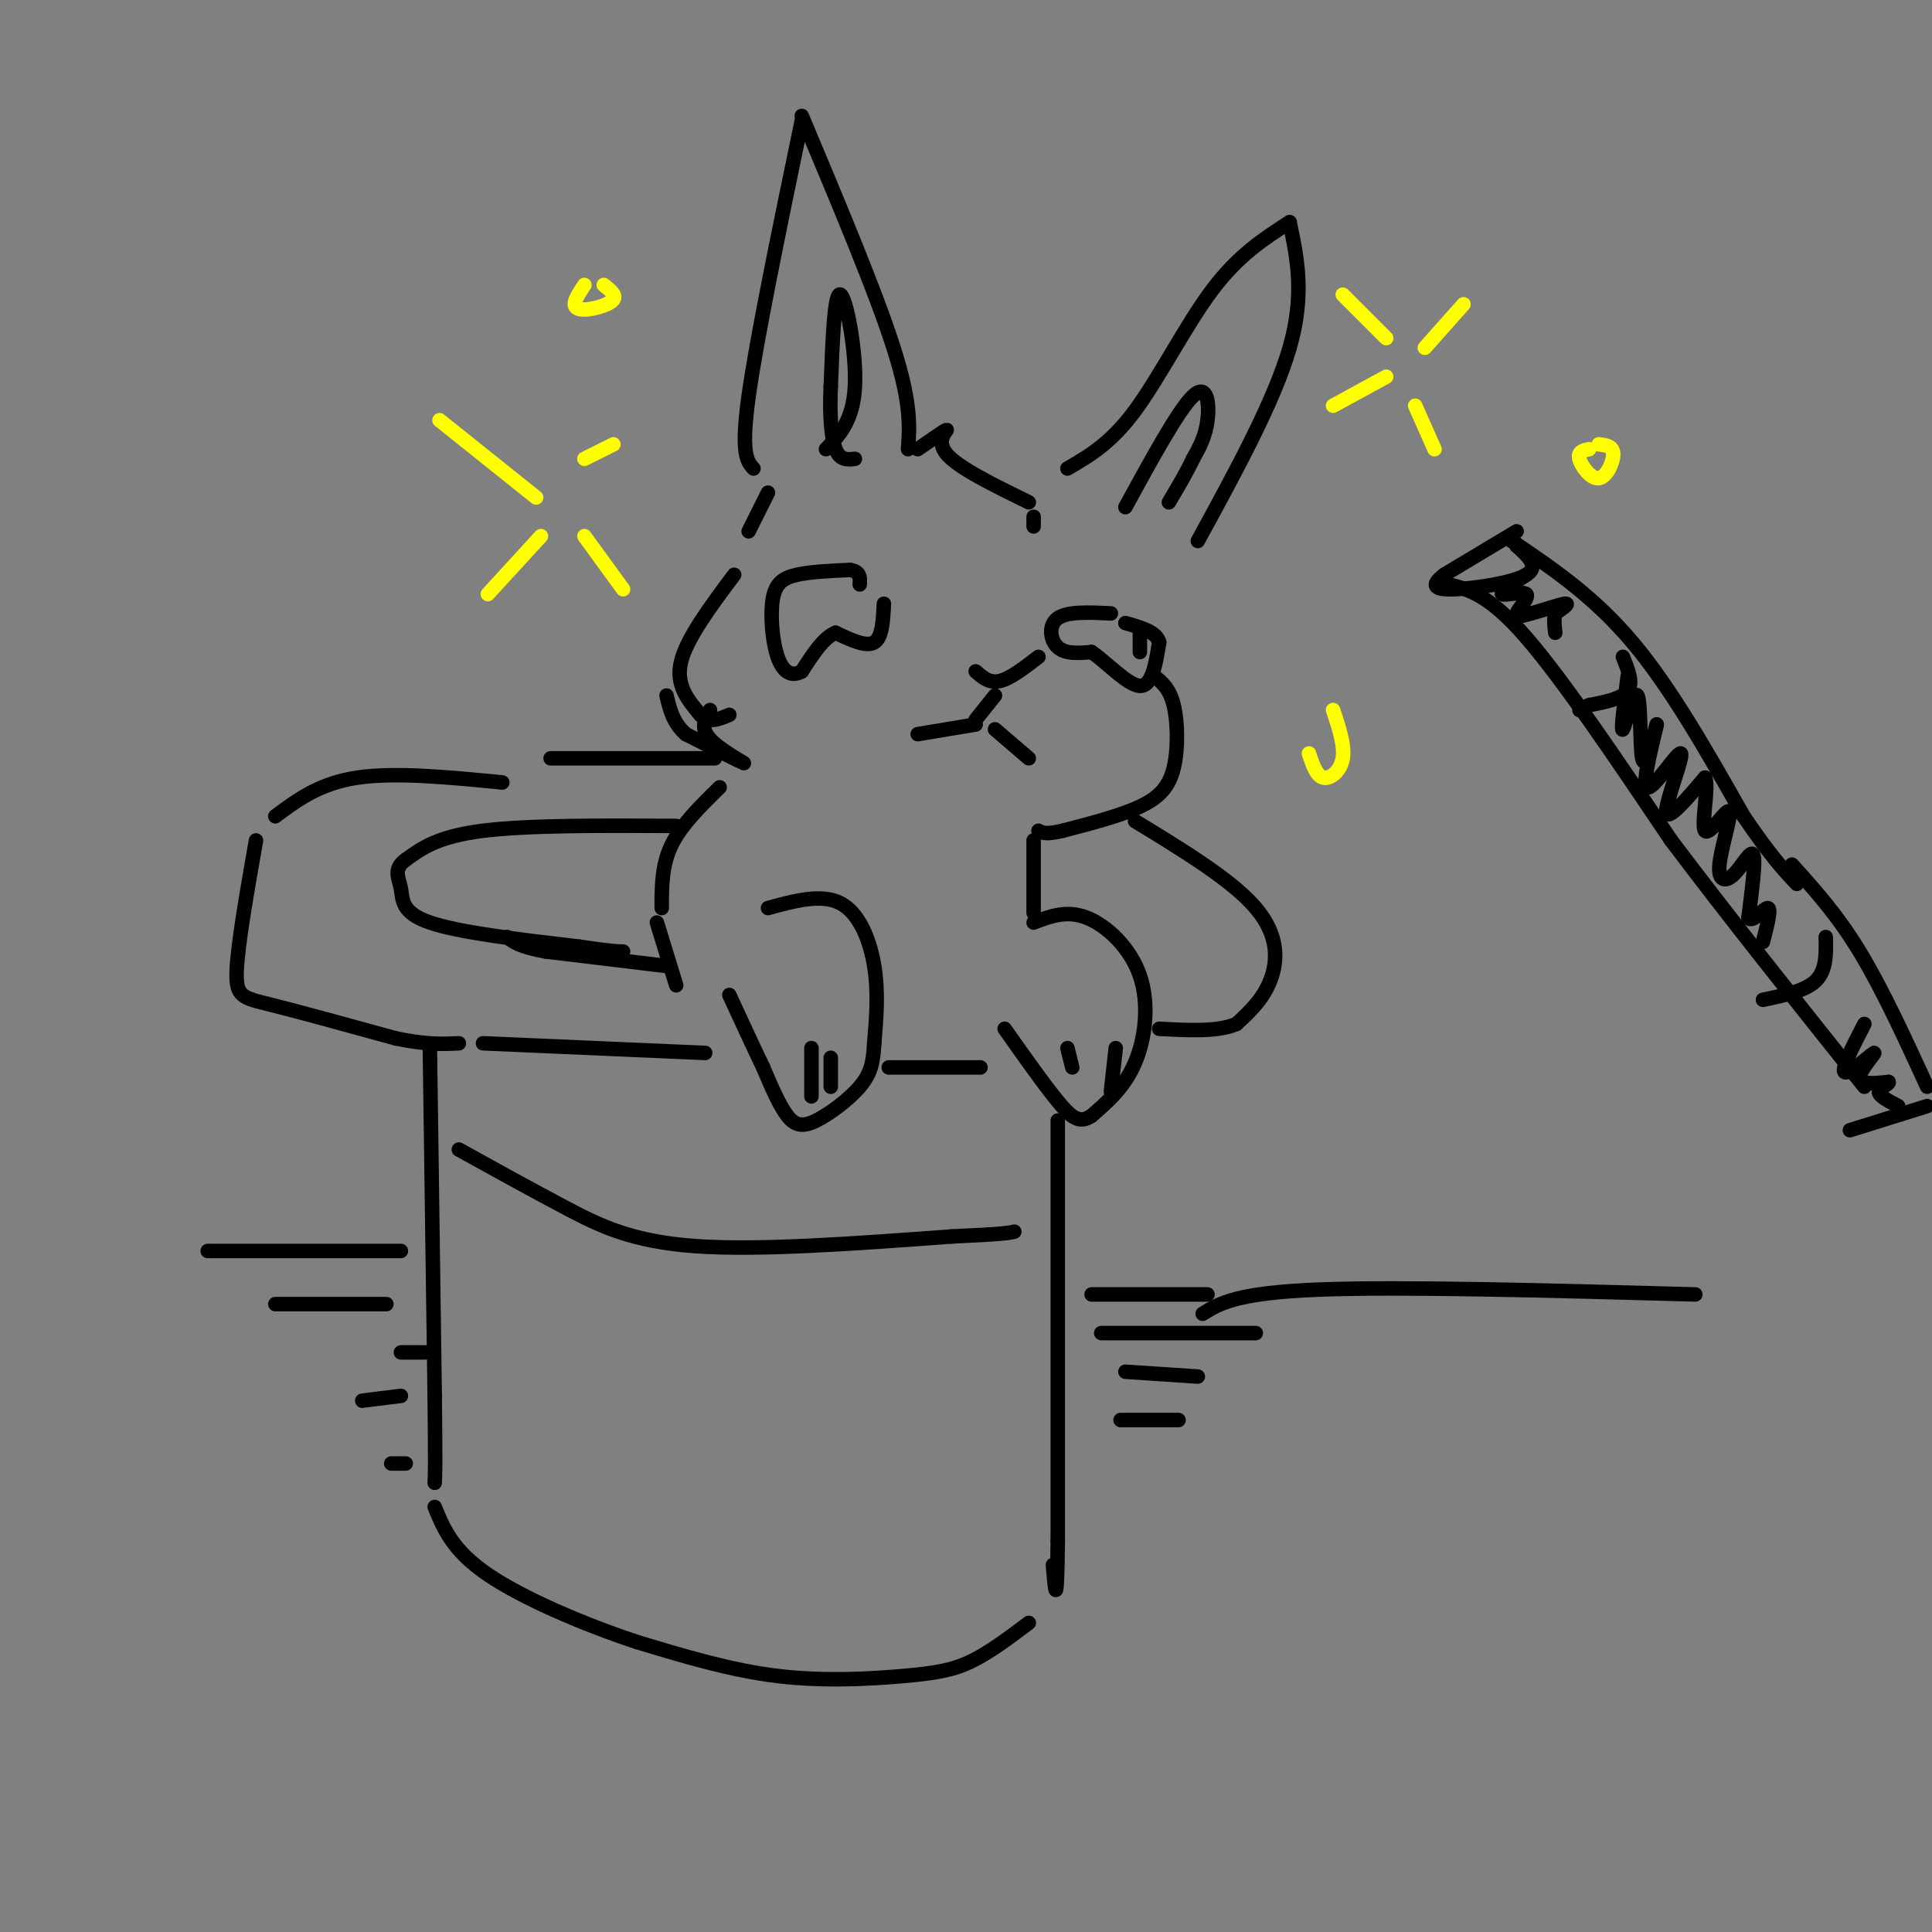 <svg viewBox='0 0 400 400' version='1.1' xmlns='http://www.w3.org/2000/svg' xmlns:xlink='http://www.w3.org/1999/xlink'><rect x="0" y="0" width="400" height="400" fill="#808080" stroke="none"/><g fill='none' stroke='rgb(0,0,0)' stroke-width='3' stroke-linecap='round' stroke-linejoin='round'><path d='M104,162c-11.083,-1.083 -22.167,-2.167 -30,-1c-7.833,1.167 -12.417,4.583 -17,8'/><path d='M53,174c-1.889,10.778 -3.778,21.556 -4,27c-0.222,5.444 1.222,5.556 7,7c5.778,1.444 15.889,4.222 26,7'/><path d='M82,215c6.500,1.333 9.750,1.167 13,1'/><path d='M190,93c2.911,-2.022 5.822,-4.044 6,-4c0.178,0.044 -2.378,2.156 0,5c2.378,2.844 9.689,6.422 17,10'/><path d='M214,107c0.000,0.000 0.000,2.000 0,2'/><path d='M188,93c0.333,-4.750 0.667,-9.500 -3,-21c-3.667,-11.500 -11.333,-29.750 -19,-48'/><path d='M166,25c-4.667,22.500 -9.333,45.000 -11,57c-1.667,12.000 -0.333,13.500 1,15'/><path d='M221,97c4.489,-2.600 8.978,-5.200 14,-12c5.022,-6.800 10.578,-17.800 16,-25c5.422,-7.200 10.711,-10.600 16,-14'/><path d='M267,46c1.583,7.500 3.167,15.000 0,26c-3.167,11.000 -11.083,25.500 -19,40'/><path d='M236,131c0.000,0.000 0.000,4.000 0,4'/><path d='M239,140c1.577,1.274 3.155,2.548 4,6c0.845,3.452 0.958,9.083 0,13c-0.958,3.917 -2.988,6.119 -7,8c-4.012,1.881 -10.006,3.440 -16,5'/><path d='M220,172c-3.500,0.833 -4.250,0.417 -5,0'/><path d='M202,139c1.417,1.250 2.833,2.500 5,2c2.167,-0.500 5.083,-2.750 8,-5'/><path d='M206,144c0.000,0.000 -4.000,5.000 -4,5'/><path d='M202,150c0.000,0.000 -12.000,2.000 -12,2'/><path d='M206,151c0.000,0.000 7.000,6.000 7,6'/><path d='M183,125c-0.167,3.500 -0.333,7.000 -2,8c-1.667,1.000 -4.833,-0.500 -8,-2'/><path d='M173,131c-2.500,1.000 -4.750,4.500 -7,8'/><path d='M166,139c-2.110,1.209 -3.885,0.231 -5,-3c-1.115,-3.231 -1.569,-8.716 -1,-12c0.569,-3.284 2.163,-4.367 5,-5c2.837,-0.633 6.919,-0.817 11,-1'/><path d='M176,118c2.167,0.333 2.083,1.667 2,3'/><path d='M230,127c-4.489,-0.222 -8.978,-0.444 -11,1c-2.022,1.444 -1.578,4.556 0,6c1.578,1.444 4.289,1.222 7,1'/><path d='M226,135c3.133,2.111 7.467,6.889 10,7c2.533,0.111 3.267,-4.444 4,-9'/><path d='M240,133c-0.500,-2.167 -3.750,-3.083 -7,-4'/><path d='M159,102c0.000,0.000 -4.000,8.000 -4,8'/><path d='M152,119c-4.917,6.583 -9.833,13.167 -11,18c-1.167,4.833 1.417,7.917 4,11'/><path d='M145,148c1.667,1.833 3.833,0.917 6,0'/><path d='M159,188c5.556,-1.511 11.111,-3.022 15,-1c3.889,2.022 6.111,7.578 7,13c0.889,5.422 0.444,10.711 0,16'/><path d='M181,216c-0.214,4.105 -0.748,6.368 -3,9c-2.252,2.632 -6.222,5.632 -9,7c-2.778,1.368 -4.365,1.105 -6,-1c-1.635,-2.105 -3.317,-6.053 -5,-10'/><path d='M158,221c-2.000,-4.167 -4.500,-9.583 -7,-15'/><path d='M214,191c3.429,-1.310 6.857,-2.619 11,-1c4.143,1.619 9.000,6.167 11,12c2.000,5.833 1.143,12.952 -1,18c-2.143,5.048 -5.571,8.024 -9,11'/><path d='M226,231c-2.467,1.711 -4.133,0.489 -7,-3c-2.867,-3.489 -6.933,-9.244 -11,-15'/><path d='M114,157c0.000,0.000 34.000,0.000 34,0'/><path d='M149,163c-4.000,3.917 -8.000,7.833 -10,12c-2.000,4.167 -2.000,8.583 -2,13'/><path d='M100,216c0.000,0.000 46.000,2.000 46,2'/><path d='M184,221c0.000,0.000 19.000,0.000 19,0'/><path d='M235,170c10.067,6.133 20.133,12.267 25,18c4.867,5.733 4.533,11.067 3,15c-1.533,3.933 -4.267,6.467 -7,9'/><path d='M256,212c-3.833,1.667 -9.917,1.333 -16,1'/><path d='M136,191c0.000,0.000 4.000,13.000 4,13'/><path d='M89,217c0.000,0.000 1.000,72.000 1,72'/><path d='M90,289c0.167,15.000 0.083,16.500 0,18'/><path d='M219,232c0.000,0.000 0.000,87.000 0,87'/><path d='M219,319c-0.167,15.333 -0.583,10.167 -1,5'/><path d='M213,336c-4.089,3.083 -8.179,6.167 -12,8c-3.821,1.833 -7.375,2.417 -14,3c-6.625,0.583 -16.321,1.167 -26,0c-9.679,-1.167 -19.339,-4.083 -29,-7'/><path d='M132,340c-10.911,-3.578 -23.689,-9.022 -31,-14c-7.311,-4.978 -9.156,-9.489 -11,-14'/><path d='M95,238c7.467,4.133 14.933,8.267 22,12c7.067,3.733 13.733,7.067 27,8c13.267,0.933 33.133,-0.533 53,-2'/><path d='M197,256c11.000,-0.500 12.000,-0.750 13,-1'/><path d='M140,171c-15.333,-0.083 -30.667,-0.167 -40,1c-9.333,1.167 -12.667,3.583 -16,6'/><path d='M84,178c-2.690,1.929 -1.417,3.750 -1,6c0.417,2.250 -0.024,4.929 6,7c6.024,2.071 18.512,3.536 31,5'/><path d='M120,196c6.667,1.000 7.833,1.000 9,1'/><path d='M138,200c0.000,0.000 -25.000,-3.000 -25,-3'/><path d='M113,197c-5.500,-1.000 -6.750,-2.000 -8,-3'/><path d='M171,93c2.822,-2.956 5.644,-5.911 6,-13c0.356,-7.089 -1.756,-18.311 -3,-19c-1.244,-0.689 -1.622,9.156 -2,19'/><path d='M172,80c-0.267,5.756 0.067,10.644 1,13c0.933,2.356 2.467,2.178 4,2'/><path d='M233,105c5.511,-10.089 11.022,-20.178 14,-23c2.978,-2.822 3.422,1.622 3,5c-0.422,3.378 -1.711,5.689 -3,8'/><path d='M247,95c-1.333,2.833 -3.167,5.917 -5,9'/><path d='M314,110c0.000,0.000 -15.000,9.000 -15,9'/><path d='M299,119c-2.786,2.179 -2.250,3.125 2,3c4.250,-0.125 12.214,-1.321 15,-3c2.786,-1.679 0.393,-3.839 -2,-6'/><path d='M314,113c-0.500,-1.167 -0.750,-1.083 -1,-1'/><path d='M313,112c8.500,5.750 17.000,11.500 25,21c8.000,9.500 15.500,22.750 23,36'/><path d='M361,169c5.667,8.333 8.333,11.167 11,14'/><path d='M300,121c4.167,1.083 8.333,2.167 16,11c7.667,8.833 18.833,25.417 30,42'/><path d='M346,174c11.667,15.500 25.833,33.250 40,51'/><path d='M371,179c4.667,5.167 9.333,10.333 14,18c4.667,7.667 9.333,17.833 14,28'/><path d='M399,229c0.000,0.000 -16.000,5.000 -16,5'/><path d='M336,136c1.083,2.667 2.167,5.333 1,7c-1.167,1.667 -4.583,2.333 -8,3'/><path d='M329,146c-1.667,0.667 -1.833,0.833 -2,1'/><path d='M378,194c0.083,3.417 0.167,6.833 -2,9c-2.167,2.167 -6.583,3.083 -11,4'/></g>
<g fill='none' stroke='rgb(255,255,0)' stroke-width='3' stroke-linecap='round' stroke-linejoin='round'><path d='M278,61c0.000,0.000 9.000,9.000 9,9'/><path d='M303,63c0.000,0.000 -8.000,9.000 -8,9'/><path d='M293,84c0.000,0.000 4.000,9.000 4,9'/><path d='M287,78c0.000,0.000 -11.000,6.000 -11,6'/><path d='M91,87c0.000,0.000 20.000,16.000 20,16'/><path d='M127,92c0.000,0.000 -6.000,3.000 -6,3'/><path d='M121,111c0.000,0.000 8.000,11.000 8,11'/><path d='M112,111c0.000,0.000 -11.000,12.000 -11,12'/><path d='M276,147c1.222,3.667 2.444,7.333 2,10c-0.444,2.667 -2.556,4.333 -4,4c-1.444,-0.333 -2.222,-2.667 -3,-5'/><path d='M125,59c1.310,1.036 2.619,2.071 2,3c-0.619,0.929 -3.167,1.750 -5,2c-1.833,0.250 -2.952,-0.071 -3,-1c-0.048,-0.929 0.976,-2.464 2,-4'/><path d='M331,92c1.476,0.173 2.952,0.345 3,2c0.048,1.655 -1.333,4.792 -3,5c-1.667,0.208 -3.619,-2.512 -4,-4c-0.381,-1.488 0.810,-1.744 2,-2'/></g>
<g fill='none' stroke='rgb(0,0,0)' stroke-width='3' stroke-linecap='round' stroke-linejoin='round'><path d='M83,259c0.000,0.000 -40.000,0.000 -40,0'/><path d='M249,272c3.500,-2.167 7.000,-4.333 24,-5c17.000,-0.667 47.500,0.167 78,1'/><path d='M337,140c-0.750,5.869 -1.500,11.738 -1,11c0.500,-0.738 2.250,-8.083 3,-7c0.750,1.083 0.500,10.595 1,13c0.500,2.405 1.750,-2.298 3,-7'/><path d='M343,150c-0.486,2.499 -3.203,12.247 -2,13c1.203,0.753 6.324,-7.490 7,-7c0.676,0.490 -3.093,9.711 -3,12c0.093,2.289 4.046,-2.356 8,-7'/><path d='M353,161c0.893,1.814 -0.873,9.849 0,11c0.873,1.151 4.386,-4.581 5,-4c0.614,0.581 -1.670,7.475 -2,11c-0.330,3.525 1.296,3.680 3,2c1.704,-1.680 3.487,-5.194 4,-4c0.513,1.194 -0.243,7.097 -1,13'/><path d='M362,190c0.778,1.267 3.222,-2.067 4,-2c0.778,0.067 -0.111,3.533 -1,7'/><path d='M316,119c-2.756,1.810 -5.512,3.619 -5,4c0.512,0.381 4.292,-0.667 5,0c0.708,0.667 -1.655,3.048 -2,4c-0.345,0.952 1.327,0.476 3,0'/><path d='M317,127c2.111,-0.533 5.889,-1.867 7,-2c1.111,-0.133 -0.444,0.933 -2,2'/><path d='M322,127c-0.333,1.000 -0.167,2.500 0,4'/><path d='M386,212c-2.494,4.821 -4.988,9.643 -4,10c0.988,0.357 5.458,-3.750 6,-4c0.542,-0.250 -2.845,3.357 -3,5c-0.155,1.643 2.923,1.321 6,1'/><path d='M391,224c0.311,0.467 -1.911,1.133 -2,2c-0.089,0.867 1.956,1.933 4,3'/><path d='M226,268c0.000,0.000 24.000,0.000 24,0'/><path d='M228,276c0.000,0.000 32.000,0.000 32,0'/><path d='M233,284c0.000,0.000 15.000,1.000 15,1'/><path d='M232,294c0.000,0.000 12.000,0.000 12,0'/><path d='M80,270c0.000,0.000 -23.000,0.000 -23,0'/><path d='M88,280c0.000,0.000 -5.000,0.000 -5,0'/><path d='M83,289c0.000,0.000 -8.000,1.000 -8,1'/><path d='M84,303c0.000,0.000 -3.000,0.000 -3,0'/><path d='M168,217c0.000,0.000 0.000,10.000 0,10'/><path d='M172,219c0.000,0.000 0.000,6.000 0,6'/><path d='M221,217c0.000,0.000 1.000,4.000 1,4'/><path d='M231,217c0.000,0.000 -1.000,9.000 -1,9'/><path d='M214,174c0.000,0.000 0.000,15.000 0,15'/><path d='M147,147c-1.044,1.844 -2.089,3.689 0,6c2.089,2.311 7.311,5.089 7,5c-0.311,-0.089 -6.156,-3.044 -12,-6'/><path d='M142,152c-2.667,-2.333 -3.333,-5.167 -4,-8'/></g>
</svg>